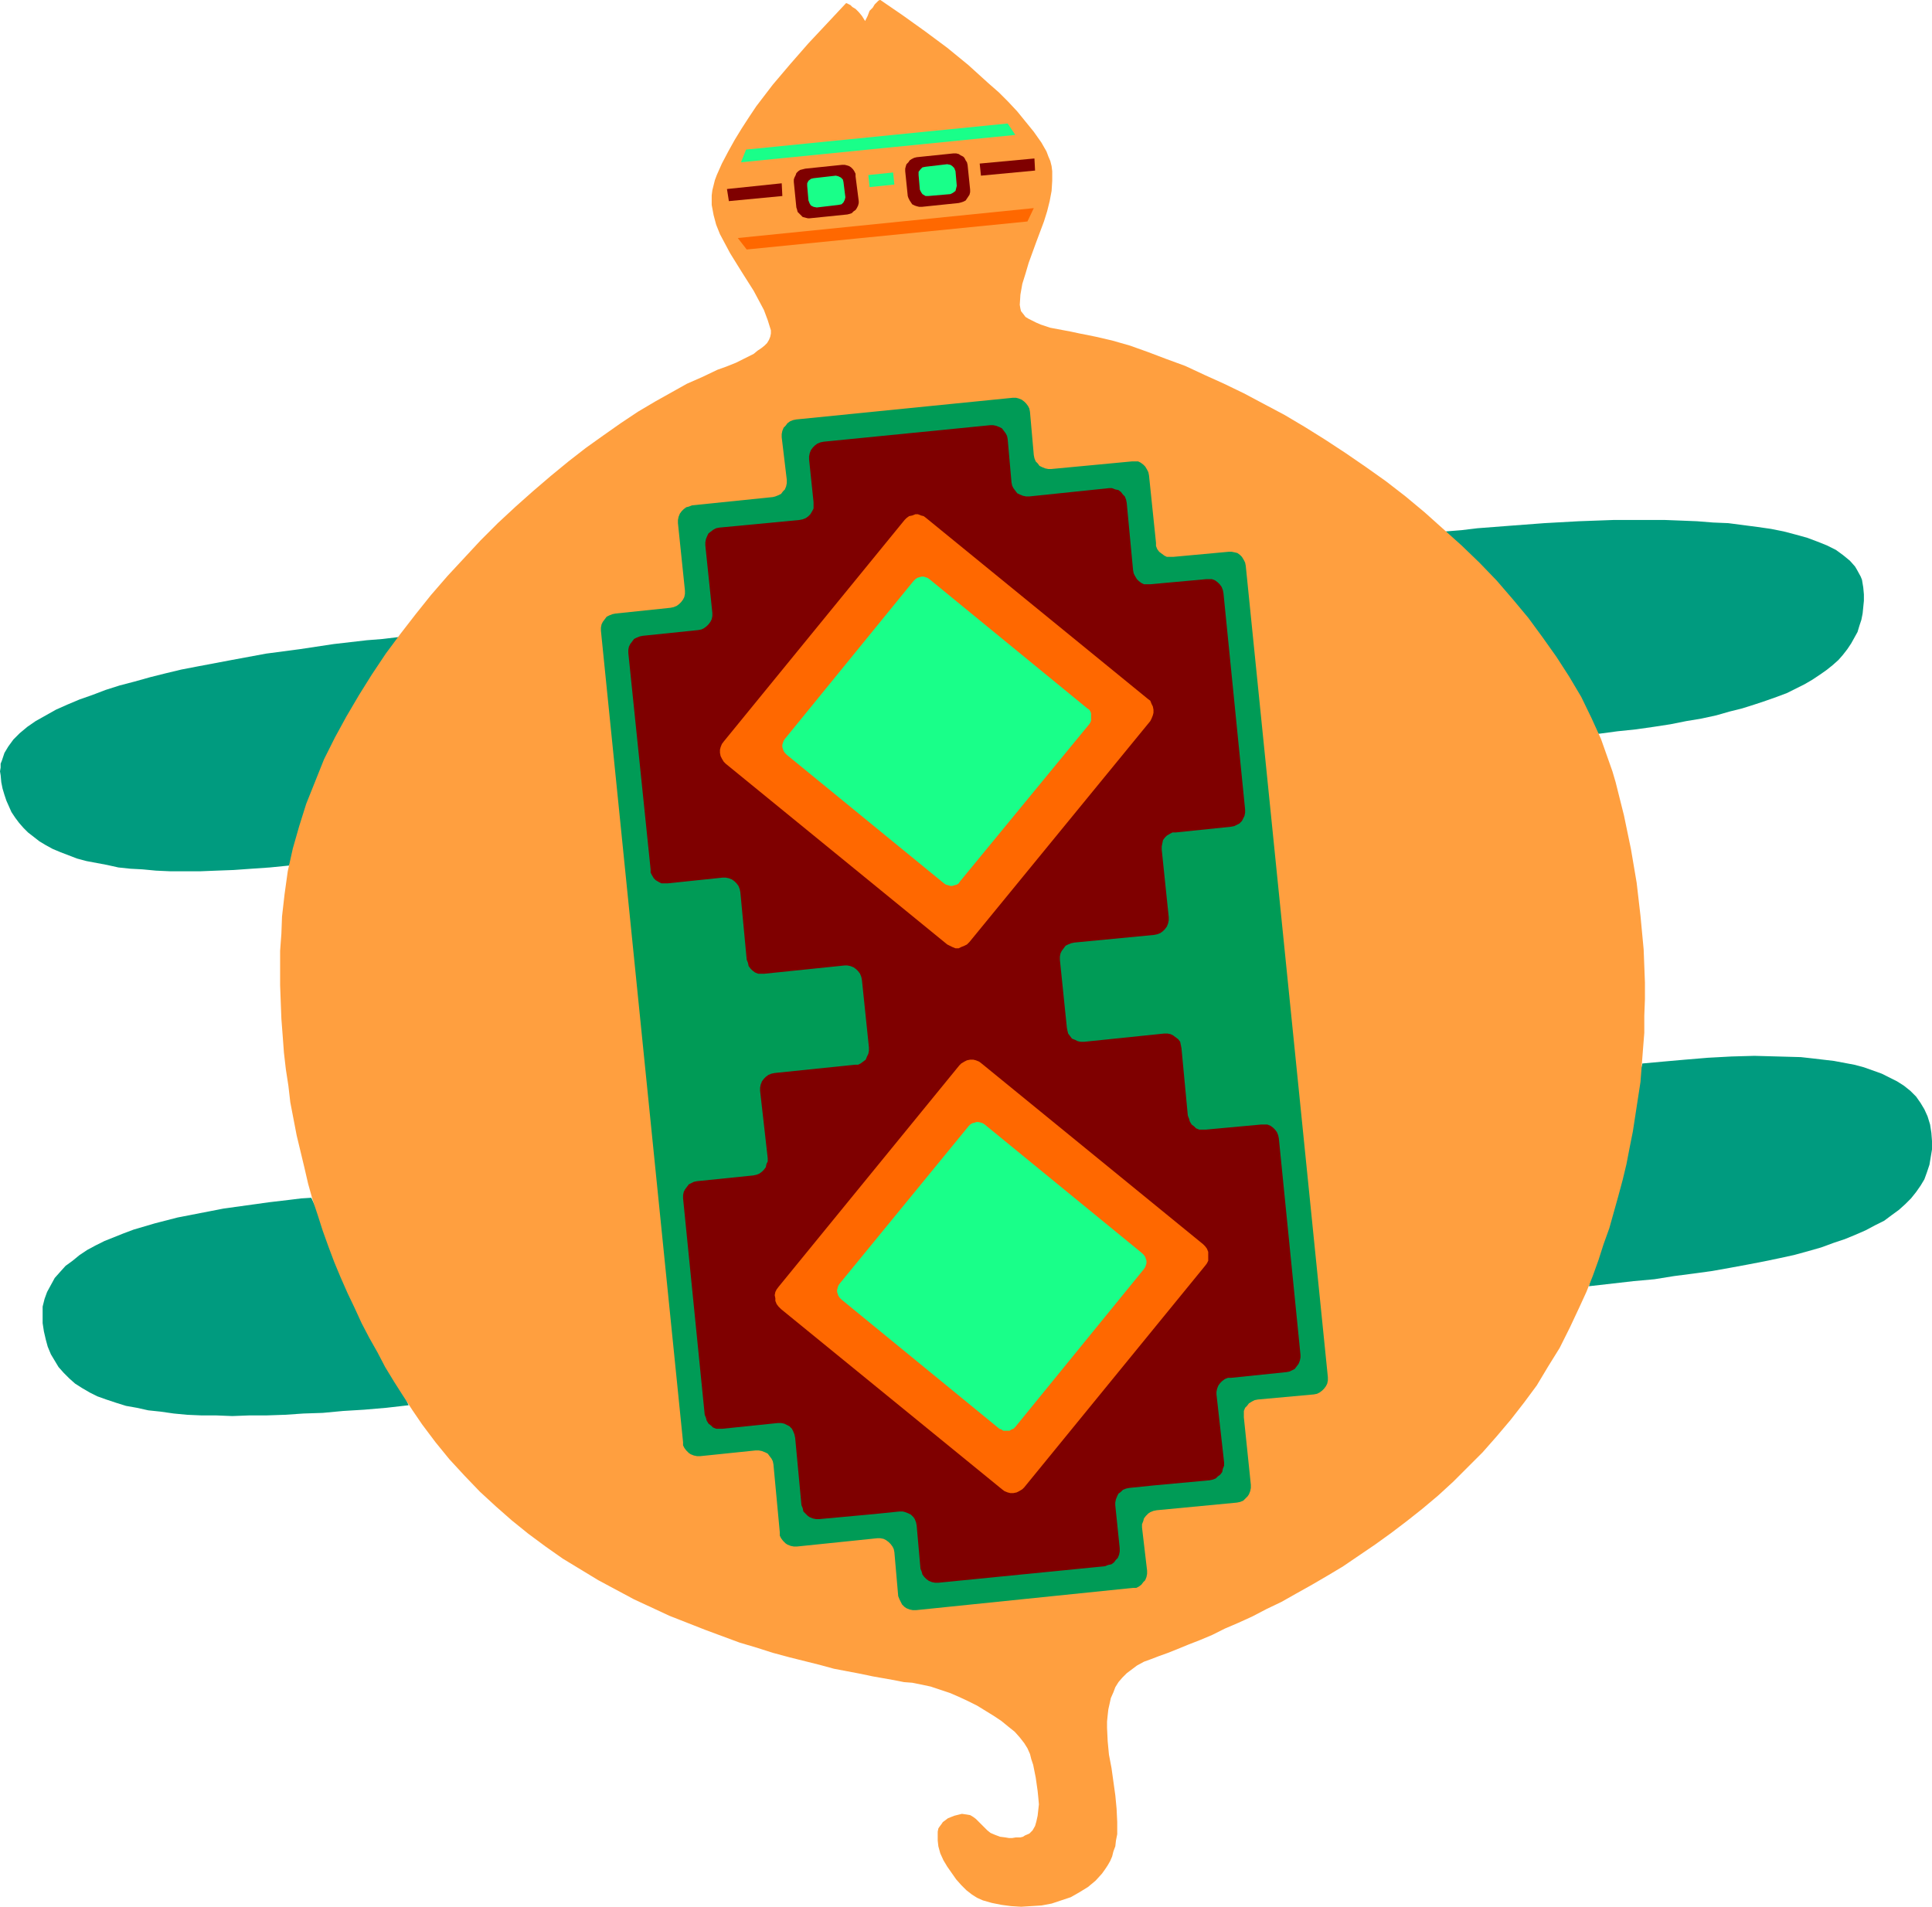 <?xml version="1.0" encoding="UTF-8" standalone="no"?>
<svg
   version="1.0"
   width="129.766mm"
   height="128.089mm"
   id="svg20"
   sodipodi:docname="Turtle 08.wmf"
   xmlns:inkscape="http://www.inkscape.org/namespaces/inkscape"
   xmlns:sodipodi="http://sodipodi.sourceforge.net/DTD/sodipodi-0.dtd"
   xmlns="http://www.w3.org/2000/svg"
   xmlns:svg="http://www.w3.org/2000/svg">
  <sodipodi:namedview
     id="namedview20"
     pagecolor="#ffffff"
     bordercolor="#000000"
     borderopacity="0.25"
     inkscape:showpageshadow="2"
     inkscape:pageopacity="0.0"
     inkscape:pagecheckerboard="0"
     inkscape:deskcolor="#d1d1d1"
     inkscape:document-units="mm" />
  <defs
     id="defs1">
    <pattern
       id="WMFhbasepattern"
       patternUnits="userSpaceOnUse"
       width="6"
       height="6"
       x="0"
       y="0" />
  </defs>
  <path
     style="fill:#009b7f;fill-opacity:1;fill-rule:evenodd;stroke:none"
     d="m 416.928,270.012 5.333,-0.485 5.494,-0.485 5.818,-0.485 5.979,-0.323 5.818,-0.162 5.979,0.162 5.818,0.162 2.909,0.323 2.747,0.323 2.747,0.323 2.586,0.485 2.586,0.485 2.424,0.646 2.262,0.808 2.262,0.808 1.939,0.97 1.939,0.97 1.778,1.131 1.616,1.293 1.454,1.454 1.131,1.616 0.97,1.616 0.808,1.777 0.646,2.101 0.323,2.101 0.162,2.101 v 2.101 l -0.323,1.939 -0.323,1.939 -0.646,1.939 -0.646,1.777 -0.97,1.616 -1.131,1.616 -1.293,1.616 -1.454,1.454 -1.616,1.454 -1.778,1.293 -1.939,1.454 -2.262,1.131 -2.424,1.293 -2.586,1.131 -2.747,1.131 -2.909,0.97 -3.07,1.131 -3.394,0.97 -3.555,0.97 -3.717,0.808 -3.878,0.808 -4.202,0.808 -4.363,0.808 -4.525,0.808 -4.686,0.646 -5.01,0.646 -5.01,0.808 -5.333,0.485 -5.656,0.646 -5.656,0.646 z"
     id="path1" />
  <path
     style="fill:#009b7f;fill-opacity:1;fill-rule:evenodd;stroke:none"
     d="m 79.022,304.107 -2.586,0.162 -2.586,0.323 -5.494,0.646 -5.818,0.808 -5.818,0.808 -5.818,1.131 -5.818,1.131 -5.656,1.454 -2.747,0.808 -2.747,0.808 -2.586,0.97 -2.424,0.97 -2.424,0.97 -2.262,1.131 -2.101,1.131 -1.939,1.293 -1.778,1.454 -1.778,1.293 -1.454,1.616 -1.293,1.454 -0.97,1.777 -0.97,1.777 -0.646,1.777 -0.485,1.939 v 2.101 2.101 l 0.323,2.101 0.485,2.101 0.485,1.777 0.808,1.939 0.97,1.616 0.97,1.616 1.293,1.454 1.454,1.454 1.454,1.293 1.778,1.131 1.939,1.131 1.939,0.97 2.262,0.808 2.424,0.808 2.586,0.808 2.747,0.485 2.909,0.646 3.07,0.323 3.394,0.485 3.394,0.323 3.717,0.162 h 3.717 l 4.04,0.162 4.202,-0.162 h 4.363 l 4.686,-0.162 4.848,-0.323 4.848,-0.162 5.171,-0.485 5.333,-0.323 5.656,-0.485 5.656,-0.646 z"
     id="path2" />
  <path
     style="fill:#009b7f;fill-opacity:1;fill-rule:evenodd;stroke:none"
     d="m 366.993,134.925 4.04,-0.323 4.04,-0.485 8.403,-0.646 8.565,-0.646 8.726,-0.485 8.888,-0.323 h 8.565 4.363 l 4.202,0.162 4.04,0.162 4.04,0.323 3.878,0.162 3.717,0.485 3.717,0.485 3.394,0.485 3.232,0.646 3.07,0.808 2.909,0.808 2.586,0.97 2.424,0.97 2.262,1.131 1.778,1.293 1.778,1.454 1.293,1.454 0.485,0.808 0.97,1.777 0.323,0.808 0.162,0.97 0.162,0.97 0.162,1.777 v 1.616 l -0.162,1.616 -0.162,1.616 -0.323,1.616 -0.485,1.454 -0.485,1.616 -0.808,1.454 -0.808,1.454 -0.97,1.454 -1.131,1.454 -1.131,1.293 -1.454,1.293 -1.616,1.293 -1.616,1.131 -1.939,1.293 -1.939,1.131 -2.262,1.131 -2.262,1.131 -2.586,0.97 -2.747,0.97 -2.909,0.97 -3.07,0.97 -3.232,0.808 -3.394,0.97 -3.717,0.808 -3.878,0.646 -4.04,0.808 -4.202,0.646 -4.525,0.646 -4.686,0.485 -4.848,0.646 z"
     id="path3" />
  <path
     style="fill:#009b7f;fill-opacity:1;fill-rule:evenodd;stroke:none"
     d="m 101.161,161.749 -4.04,0.485 -4.04,0.323 -8.403,0.97 -8.565,1.293 -8.565,1.131 -8.726,1.616 -8.565,1.616 -4.202,0.808 -4.04,0.97 -3.878,0.97 -4.04,1.131 -3.717,0.97 -3.555,1.131 -3.394,1.293 -3.232,1.131 -3.07,1.293 -2.909,1.293 -2.586,1.454 -2.586,1.454 -2.101,1.454 -1.939,1.616 -1.616,1.616 -1.293,1.777 -0.97,1.616 -0.646,1.939 -0.323,0.808 v 0.97 L 0,195.844 l 0.162,0.97 0.162,1.777 0.323,1.616 0.485,1.616 0.485,1.454 0.646,1.454 0.646,1.454 0.97,1.454 0.97,1.293 1.131,1.293 1.131,1.131 1.454,1.131 1.454,1.131 1.616,0.97 1.778,0.97 1.939,0.808 2.101,0.808 2.101,0.808 2.424,0.646 2.586,0.485 2.586,0.485 2.909,0.646 3.07,0.323 3.07,0.162 3.394,0.323 3.555,0.162 h 3.717 4.04 l 4.04,-0.162 4.363,-0.162 4.525,-0.323 4.686,-0.323 4.848,-0.485 z"
     id="path4" />
  <path
     style="fill:#ff9f3f;fill-opacity:1;fill-rule:evenodd;stroke:none"
     d="m 410.14,198.591 -0.808,-2.747 -0.97,-2.747 -0.97,-2.747 -0.97,-2.747 -2.424,-5.332 -2.586,-5.332 -3.07,-5.171 -3.232,-5.009 -3.555,-5.009 -3.555,-4.848 -4.04,-4.848 -4.04,-4.686 -4.363,-4.524 -4.525,-4.363 -4.686,-4.201 -4.686,-4.201 -4.848,-4.04 -5.01,-3.878 -5.01,-3.555 -5.171,-3.555 -5.171,-3.393 -5.171,-3.232 -5.171,-3.07 -5.171,-2.747 -5.171,-2.747 -5.01,-2.424 -5.01,-2.262 -4.848,-2.262 -4.848,-1.777 -4.686,-1.777 -4.525,-1.616 -4.525,-1.293 -4.202,-0.97 -4.04,-0.808 -2.262,-0.485 -2.586,-0.485 -2.586,-0.485 -2.424,-0.808 -1.131,-0.485 -0.97,-0.485 -0.97,-0.485 -0.808,-0.485 -0.485,-0.646 -0.646,-0.808 -0.162,-0.646 -0.162,-0.97 0.162,-2.585 0.485,-2.747 0.808,-2.585 0.808,-2.747 1.939,-5.332 1.939,-5.171 0.808,-2.585 0.646,-2.585 0.485,-2.585 0.162,-2.585 v -2.424 l -0.162,-1.293 -0.323,-1.293 -0.485,-1.131 -0.485,-1.293 -0.646,-1.131 -0.646,-1.131 -1.939,-2.747 -2.101,-2.585 -2.101,-2.585 -2.262,-2.424 -2.424,-2.424 -2.586,-2.262 -5.171,-4.686 -5.333,-4.363 -5.656,-4.201 L 229.149,3.878 223.493,0 h -0.162 l -0.323,0.162 -0.485,0.485 -0.485,0.485 -0.485,0.808 -0.808,0.808 -0.485,1.293 -0.646,1.293 -0.808,-1.293 -0.808,-0.97 -0.808,-0.808 -0.808,-0.485 -0.485,-0.485 -0.646,-0.323 -0.323,-0.162 h -0.162 l -4.686,5.009 -4.848,5.171 -4.525,5.171 -4.525,5.332 -4.202,5.494 -1.939,2.909 -1.778,2.747 -1.778,2.909 -1.616,2.909 -1.616,3.07 -1.293,2.909 -0.485,1.293 -0.323,1.293 -0.323,1.293 -0.162,1.293 v 1.293 1.131 l 0.485,2.585 0.646,2.424 0.97,2.424 1.293,2.424 1.293,2.424 2.909,4.686 3.07,4.848 1.293,2.424 1.293,2.424 0.97,2.585 0.808,2.585 v 0.808 l -0.162,0.808 -0.323,0.808 -0.485,0.808 -0.646,0.646 -0.808,0.646 -0.97,0.646 -0.97,0.808 -2.262,1.131 -2.262,1.131 -2.424,0.97 -2.262,0.808 -3.717,1.777 -4.04,1.777 -4.04,2.262 -4.04,2.262 -4.363,2.585 -4.363,2.909 -4.363,3.07 -4.525,3.232 -4.363,3.393 -4.525,3.717 -4.525,3.878 -4.363,3.878 -4.525,4.201 -4.363,4.363 -4.202,4.524 -4.202,4.524 -4.202,4.848 -3.878,4.848 -3.878,5.009 -3.717,5.009 -3.555,5.332 -3.232,5.171 -3.232,5.494 -2.909,5.332 -2.747,5.494 -2.262,5.656 -2.262,5.656 -1.778,5.656 -1.616,5.656 -1.293,5.817 -0.808,5.817 -0.646,5.656 -0.162,4.363 -0.323,4.363 v 4.363 4.363 l 0.162,4.363 0.162,4.201 0.323,4.201 0.323,4.363 0.485,4.201 0.646,4.201 0.485,4.201 0.808,4.201 0.808,4.201 0.97,4.04 0.97,4.04 0.97,4.201 1.131,4.04 1.293,3.878 1.293,4.04 1.454,4.04 1.454,3.878 1.616,3.878 1.778,4.04 1.778,3.717 1.778,3.878 1.939,3.716 2.101,3.717 1.939,3.717 2.262,3.717 2.262,3.555 2.424,3.717 2.424,3.555 3.394,4.524 3.555,4.363 3.878,4.201 3.878,4.04 4.04,3.717 4.04,3.555 4.202,3.393 4.363,3.232 4.363,3.07 4.525,2.747 4.525,2.747 4.525,2.424 4.525,2.424 4.525,2.101 4.525,2.101 4.525,1.777 4.525,1.777 4.363,1.616 4.363,1.616 4.363,1.293 4.04,1.293 4.202,1.131 3.878,0.97 3.878,0.97 3.555,0.97 3.394,0.646 3.394,0.646 3.07,0.646 2.747,0.485 2.747,0.485 2.424,0.485 2.101,0.162 2.424,0.485 2.262,0.485 2.424,0.808 2.424,0.808 2.262,0.97 2.424,1.131 2.262,1.131 2.101,1.293 2.101,1.293 1.939,1.293 1.778,1.454 1.616,1.293 1.293,1.454 1.131,1.454 0.808,1.293 0.646,1.454 0.323,1.293 0.485,1.454 0.646,3.232 0.485,3.393 0.162,1.616 0.162,1.777 -0.162,1.454 -0.162,1.454 -0.323,1.454 -0.323,1.131 -0.646,1.131 -0.808,0.808 -1.131,0.485 -0.485,0.323 -0.646,0.162 h -1.131 l -0.97,0.162 h -0.808 l -0.97,-0.162 -1.293,-0.162 -1.293,-0.485 -1.131,-0.485 -0.808,-0.646 -1.454,-1.454 -0.808,-0.808 -0.646,-0.646 -0.646,-0.485 -0.808,-0.485 -0.97,-0.162 -1.131,-0.162 -1.293,0.323 -0.646,0.162 -0.808,0.323 -0.808,0.323 -0.646,0.485 -0.646,0.485 -0.323,0.485 -0.485,0.646 -0.323,0.485 -0.162,0.808 v 0.646 1.616 l 0.162,1.454 0.485,1.777 0.808,1.777 0.97,1.616 1.131,1.616 1.131,1.616 1.293,1.454 1.293,1.293 1.454,1.131 1.293,0.808 1.454,0.646 2.262,0.646 2.424,0.485 2.424,0.323 2.586,0.162 2.586,-0.162 2.586,-0.162 2.586,-0.485 2.424,-0.808 2.424,-0.808 2.262,-1.293 2.101,-1.293 1.939,-1.616 1.616,-1.777 0.808,-1.131 0.646,-0.97 0.646,-1.131 0.485,-1.131 0.323,-1.293 0.485,-1.293 0.162,-1.454 0.323,-1.616 v -1.454 -1.616 l -0.162,-3.393 -0.323,-3.393 -0.97,-6.948 -0.646,-3.393 -0.323,-3.393 -0.162,-3.393 v -1.616 l 0.162,-1.616 0.162,-1.454 0.323,-1.454 0.323,-1.454 0.646,-1.454 0.485,-1.293 0.808,-1.293 0.97,-1.131 1.131,-1.131 1.293,-0.97 1.293,-0.97 1.778,-0.97 1.778,-0.646 2.101,-0.808 2.262,-0.808 2.424,-0.97 2.747,-1.131 2.909,-1.131 3.07,-1.293 3.232,-1.616 3.394,-1.454 3.555,-1.616 3.717,-1.939 3.717,-1.777 3.717,-2.101 4.04,-2.262 3.878,-2.262 4.04,-2.424 4.04,-2.747 4.04,-2.747 4.04,-2.909 4.04,-3.07 3.878,-3.07 4.04,-3.393 3.878,-3.555 3.717,-3.717 3.717,-3.717 3.555,-4.04 3.555,-4.201 3.394,-4.363 3.232,-4.363 2.909,-4.848 2.909,-4.686 2.586,-5.171 2.424,-5.171 1.778,-3.878 1.616,-4.04 1.454,-4.04 1.293,-4.04 1.454,-4.04 1.131,-4.04 1.131,-4.04 1.131,-4.201 0.97,-4.04 0.808,-4.201 0.808,-4.04 0.646,-4.201 0.646,-4.201 0.646,-4.201 0.323,-4.201 0.323,-4.201 0.323,-4.04 v -4.363 l 0.162,-4.201 v -4.201 l -0.162,-4.201 -0.162,-4.201 -0.808,-8.564 -0.97,-8.403 -1.454,-8.564 -1.778,-8.564 z"
     id="path5" />
  <path
     style="fill:#7f0000;fill-opacity:1;fill-rule:evenodd;stroke:none"
     d="m 249.025,44.598 13.736,-1.293 -0.162,-3.07 -13.898,1.293 z"
     id="path6" />
  <path
     style="fill:#19ff89;fill-opacity:1;fill-rule:evenodd;stroke:none"
     d="m 220.745,47.507 6.302,-0.646 -0.323,-3.07 -6.302,0.646 z"
     id="path7" />
  <path
     style="fill:#7f0000;fill-opacity:1;fill-rule:evenodd;stroke:none"
     d="m 198.606,49.769 -13.574,1.293 -0.485,-3.07 13.898,-1.454 z"
     id="path8" />
  <path
     style="fill:#19ff89;fill-opacity:1;fill-rule:evenodd;stroke:none"
     d="m 188.102,41.205 1.293,-3.232 66.418,-6.625 1.939,2.909 z"
     id="path9" />
  <path
     style="fill:#ff6800;fill-opacity:1;fill-rule:evenodd;stroke:none"
     d="m 189.557,63.342 -2.262,-2.909 75.144,-7.595 -1.616,3.393 z"
     id="path10" />
  <path
     style="fill:#7f0000;fill-opacity:1;fill-rule:evenodd;stroke:none"
     d="m 243.369,51.546 0.646,-0.162 0.485,-0.162 0.646,-0.323 0.323,-0.485 0.323,-0.485 0.323,-0.485 0.162,-0.646 v -0.646 l -0.646,-6.302 -0.162,-0.646 -0.323,-0.485 -0.323,-0.646 -0.323,-0.323 -0.646,-0.323 -0.485,-0.323 -0.646,-0.162 h -0.646 l -9.373,0.97 -0.646,0.162 -0.646,0.323 -0.485,0.323 -0.323,0.485 -0.485,0.485 -0.162,0.485 -0.162,0.646 v 0.646 l 0.646,6.302 0.162,0.485 0.323,0.646 0.323,0.485 0.323,0.485 0.646,0.323 0.485,0.162 0.646,0.162 h 0.646 z"
     id="path11" />
  <path
     style="fill:#7f0000;fill-opacity:1;fill-rule:evenodd;stroke:none"
     d="m 205.555,55.424 h -0.485 l -0.646,-0.162 -0.646,-0.162 -0.485,-0.485 -0.323,-0.323 -0.485,-0.485 -0.162,-0.646 -0.162,-0.485 -0.646,-6.463 v -0.646 l 0.162,-0.485 0.323,-0.646 0.162,-0.485 0.485,-0.485 0.485,-0.323 0.646,-0.162 0.646,-0.162 9.373,-0.97 h 0.646 l 0.646,0.162 0.485,0.162 0.485,0.323 0.485,0.485 0.323,0.485 0.323,0.646 v 0.646 l 0.808,6.302 v 0.485 l -0.162,0.646 -0.323,0.646 -0.323,0.485 -0.485,0.323 -0.485,0.485 -0.485,0.162 -0.646,0.162 z"
     id="path12" />
  <path
     style="fill:#19ff89;fill-opacity:1;fill-rule:evenodd;stroke:none"
     d="m 241.269,49.284 0.646,-0.323 0.646,-0.485 0.162,-0.646 0.162,-0.646 -0.323,-3.717 -0.323,-0.808 -0.485,-0.485 -0.485,-0.323 -0.808,-0.162 -5.494,0.646 -0.808,0.162 -0.485,0.485 -0.485,0.646 v 0.808 l 0.323,3.717 0.323,0.646 0.323,0.485 0.808,0.485 h 0.646 z"
     id="path13" />
  <path
     style="fill:#19ff89;fill-opacity:1;fill-rule:evenodd;stroke:none"
     d="m 207.333,52.677 -0.808,-0.162 -0.646,-0.323 -0.323,-0.485 -0.323,-0.808 -0.323,-3.717 v -0.646 l 0.323,-0.646 0.646,-0.485 0.646,-0.162 5.656,-0.646 0.646,0.162 0.646,0.323 0.485,0.485 0.162,0.646 0.485,3.878 -0.162,0.646 -0.323,0.646 -0.485,0.485 -0.808,0.162 z"
     id="path14" />
  <path
     style="fill:#009b56;fill-opacity:1;fill-rule:evenodd;stroke:none"
     d="m 257.105,100.992 h 0.808 l 0.646,0.162 0.808,0.323 0.646,0.485 0.485,0.485 0.485,0.646 0.323,0.646 0.162,0.808 0.97,10.988 0.162,0.808 0.323,0.808 0.485,0.485 0.485,0.646 0.646,0.323 0.808,0.323 0.808,0.162 h 0.646 l 20.523,-1.939 h 0.808 0.808 l 0.646,0.323 0.646,0.485 0.485,0.485 0.485,0.808 0.323,0.646 0.162,0.808 1.778,17.128 v 0.808 l 0.323,0.808 0.485,0.646 0.646,0.485 0.646,0.485 0.646,0.323 h 0.808 0.808 l 14.059,-1.293 h 0.808 l 0.808,0.162 0.646,0.162 0.646,0.485 0.485,0.485 0.485,0.808 0.323,0.646 0.162,0.808 20.846,206.024 v 0.808 l -0.162,0.808 -0.323,0.646 -0.485,0.646 -0.485,0.485 -0.646,0.485 -0.646,0.323 -0.808,0.162 v 0 l -14.221,1.293 -0.808,0.162 -0.646,0.323 -0.808,0.485 -0.485,0.646 -0.485,0.485 -0.323,0.808 v 0.808 0.808 l 1.778,17.128 v 0.808 l -0.162,0.808 -0.323,0.808 -0.323,0.485 -0.646,0.646 -0.485,0.485 -0.808,0.323 -0.808,0.162 -20.362,1.939 -0.808,0.162 -0.808,0.323 -0.485,0.323 -0.646,0.646 -0.485,0.646 -0.162,0.646 -0.323,0.808 v 0.808 l 1.293,10.988 v 0.808 l -0.162,0.808 -0.323,0.808 -0.485,0.485 -0.485,0.646 -0.646,0.485 -0.646,0.323 h -0.808 l -55.106,5.656 h -0.808 l -0.808,-0.162 -0.808,-0.323 -0.485,-0.323 -0.646,-0.646 -0.323,-0.646 -0.323,-0.646 -0.323,-0.808 -0.97,-11.15 -0.162,-0.808 -0.323,-0.646 -0.485,-0.646 -0.485,-0.485 -0.646,-0.485 -0.646,-0.323 -0.808,-0.162 h -0.808 l -20.362,2.101 h -0.808 l -0.808,-0.162 -0.808,-0.323 -0.485,-0.323 -0.646,-0.646 -0.485,-0.646 -0.323,-0.646 v -0.808 l -1.616,-17.29 v 0 l -0.162,-0.808 -0.323,-0.646 -0.485,-0.646 -0.485,-0.646 -0.646,-0.323 -0.808,-0.323 -0.808,-0.162 h -0.808 l -14.059,1.454 h -0.808 l -0.808,-0.162 -0.808,-0.323 -0.485,-0.323 -0.646,-0.646 -0.485,-0.646 -0.323,-0.646 v -0.808 L 152.55,160.133 v -0.808 l 0.162,-0.808 0.323,-0.646 0.485,-0.646 0.485,-0.646 0.646,-0.323 0.808,-0.323 0.808,-0.162 13.898,-1.454 0.808,-0.162 0.808,-0.323 0.646,-0.485 0.485,-0.485 0.485,-0.646 0.323,-0.646 0.162,-0.808 v -0.808 l -1.778,-17.128 v -0.808 l 0.162,-0.808 0.323,-0.808 0.485,-0.646 0.485,-0.485 0.646,-0.485 0.646,-0.162 0.808,-0.323 20.523,-2.101 0.646,-0.162 0.808,-0.323 0.646,-0.323 0.485,-0.646 0.485,-0.485 0.323,-0.808 0.162,-0.808 v -0.808 l -1.293,-10.826 v -0.808 l 0.162,-0.808 0.323,-0.808 0.485,-0.485 0.485,-0.646 0.646,-0.485 0.808,-0.323 0.808,-0.162 z"
     id="path15" />
  <path
     style="fill:#7f0000;fill-opacity:1;fill-rule:evenodd;stroke:none"
     d="m 209.11,112.142 -0.808,0.162 -0.808,0.323 -0.646,0.485 -0.485,0.485 -0.485,0.646 -0.323,0.808 -0.162,0.808 v 0.808 l 1.131,10.826 v 0.808 0.808 l -0.323,0.646 -0.485,0.808 -0.485,0.485 -0.646,0.485 -0.808,0.323 -0.808,0.162 -20.362,1.939 -0.808,0.162 -0.646,0.323 -0.646,0.485 -0.646,0.485 -0.323,0.646 -0.323,0.808 -0.162,0.808 v 0.808 l 1.778,17.128 v 0.808 l -0.162,0.808 -0.323,0.646 -0.485,0.646 -0.485,0.485 -0.646,0.485 -0.646,0.323 -0.808,0.162 -14.059,1.454 -0.808,0.162 -0.808,0.323 -0.646,0.323 -0.485,0.646 -0.485,0.646 -0.323,0.646 -0.162,0.808 v 0.808 l 5.656,54.94 v 0.808 l 0.323,0.646 0.485,0.808 0.485,0.485 0.808,0.485 0.646,0.323 h 0.808 0.808 l 13.898,-1.454 h 0.808 l 0.808,0.162 0.808,0.323 0.646,0.485 0.485,0.485 0.485,0.646 0.323,0.808 0.162,0.808 1.616,17.128 0.323,0.808 0.162,0.808 0.485,0.646 0.485,0.485 0.646,0.485 0.808,0.323 h 0.808 0.808 l 20.362,-2.101 h 0.646 l 0.808,0.162 0.808,0.323 0.646,0.485 0.485,0.485 0.485,0.646 0.323,0.808 0.162,0.808 1.778,17.128 v 0.808 l -0.162,0.808 -0.323,0.646 -0.323,0.808 -0.646,0.485 -0.646,0.485 -0.646,0.323 h -0.808 l -20.362,2.101 -0.808,0.162 -0.808,0.323 -0.646,0.485 -0.485,0.485 -0.485,0.646 -0.323,0.808 -0.162,0.808 v 0.808 l 1.939,17.128 v 0.808 l -0.323,0.646 -0.162,0.808 -0.485,0.646 -0.485,0.485 -0.646,0.485 -0.808,0.323 -0.808,0.162 -14.221,1.454 -0.808,0.162 -0.646,0.323 -0.646,0.323 -0.485,0.646 -0.485,0.646 -0.323,0.646 -0.162,0.808 v 0.808 l 5.494,54.94 0.323,0.808 0.162,0.646 0.485,0.808 0.646,0.485 0.485,0.485 0.808,0.323 h 0.808 0.808 l 14.059,-1.454 h 0.808 l 0.808,0.162 0.646,0.323 0.646,0.323 0.646,0.646 0.323,0.646 0.323,0.808 0.162,0.808 v -0.162 l 1.616,17.29 0.323,0.808 0.162,0.808 0.485,0.485 0.646,0.646 0.485,0.323 0.808,0.323 0.808,0.162 h 0.808 l 14.059,-1.293 6.302,-0.646 h 0.808 l 0.646,0.162 0.808,0.323 0.646,0.323 0.646,0.646 0.323,0.485 0.323,0.808 0.162,0.808 0.97,10.988 0.323,0.808 0.162,0.646 0.485,0.646 0.485,0.485 0.646,0.485 0.808,0.323 0.808,0.162 h 0.808 l 42.339,-4.201 0.808,-0.323 0.808,-0.162 0.646,-0.485 0.485,-0.646 0.485,-0.485 0.323,-0.808 0.162,-0.808 v -0.808 l -1.131,-10.988 v -0.646 l 0.162,-0.808 0.323,-0.808 0.323,-0.646 0.646,-0.485 0.485,-0.485 0.808,-0.323 0.808,-0.162 6.302,-0.646 14.059,-1.293 0.808,-0.162 0.808,-0.323 0.485,-0.485 0.646,-0.485 0.485,-0.646 0.162,-0.808 0.323,-0.808 v -0.808 l -1.939,-17.29 v -0.646 l 0.162,-0.808 0.323,-0.808 0.485,-0.646 0.485,-0.485 0.646,-0.485 0.808,-0.323 h 0.808 l 14.059,-1.454 v 0 l 0.808,-0.162 0.646,-0.323 0.646,-0.323 0.485,-0.646 0.485,-0.646 0.323,-0.808 0.162,-0.808 v -0.646 l -5.494,-54.94 -0.162,-0.808 -0.323,-0.808 -0.485,-0.646 -0.485,-0.485 -0.646,-0.485 -0.808,-0.323 h -0.808 -0.808 l -14.059,1.293 h -0.808 -0.808 l -0.808,-0.323 -0.485,-0.485 -0.646,-0.485 -0.485,-0.808 -0.162,-0.646 -0.323,-0.808 -1.616,-17.128 -0.162,-0.808 -0.162,-0.808 -0.485,-0.646 -0.646,-0.485 -0.646,-0.485 -0.646,-0.323 -0.808,-0.162 h -0.808 l -20.362,2.101 h -0.808 l -0.808,-0.162 -0.646,-0.323 -0.808,-0.323 -0.485,-0.646 -0.485,-0.646 -0.162,-0.646 -0.162,-0.808 -1.778,-17.29 v -0.808 l 0.162,-0.808 0.323,-0.646 0.485,-0.646 0.485,-0.646 0.646,-0.323 0.808,-0.323 0.808,-0.162 20.2,-1.939 0.808,-0.162 0.808,-0.323 0.646,-0.485 0.485,-0.485 0.485,-0.646 0.323,-0.808 0.162,-0.808 v -0.808 l -1.778,-17.128 v -0.808 l 0.162,-0.808 0.162,-0.808 0.485,-0.646 0.485,-0.485 0.808,-0.485 0.646,-0.323 h 0.808 l 14.059,-1.454 0.808,-0.162 0.646,-0.323 0.646,-0.323 0.646,-0.646 0.323,-0.646 0.323,-0.646 0.162,-0.808 v -0.808 l -5.494,-54.94 -0.162,-0.808 -0.323,-0.808 -0.485,-0.646 -0.485,-0.485 -0.646,-0.485 -0.808,-0.323 h -0.808 -0.646 l -14.221,1.293 h -0.808 -0.808 l -0.646,-0.323 -0.646,-0.485 -0.485,-0.485 -0.485,-0.808 -0.323,-0.646 -0.162,-0.808 -1.616,-17.128 -0.162,-0.808 -0.323,-0.808 -0.485,-0.485 -0.485,-0.646 -0.646,-0.485 -0.808,-0.162 -0.808,-0.323 h -0.808 l -20.2,2.101 h -0.808 l -0.808,-0.162 -0.808,-0.323 -0.646,-0.323 -0.485,-0.646 -0.485,-0.646 -0.323,-0.646 -0.162,-0.808 -0.97,-10.988 -0.162,-0.808 -0.323,-0.646 -0.485,-0.646 -0.485,-0.646 -0.646,-0.323 -0.808,-0.323 -0.808,-0.162 h -0.646 z"
     id="path16" />
  <path
     style="fill:#ff6800;fill-opacity:1;fill-rule:evenodd;stroke:none"
     d="m 292.011,183.078 0.323,-0.646 0.323,-0.808 0.162,-0.646 v -0.808 l -0.162,-0.808 -0.323,-0.646 -0.323,-0.808 -0.646,-0.485 -56.237,-45.891 -0.646,-0.485 -0.646,-0.162 -0.808,-0.323 h -0.646 l -0.808,0.323 -0.808,0.162 -0.646,0.485 -0.485,0.485 -45.894,56.232 -0.485,0.646 -0.323,0.808 -0.162,0.646 v 0.808 l 0.162,0.808 0.323,0.646 0.485,0.808 0.485,0.485 56.237,45.891 0.646,0.323 0.646,0.323 0.808,0.323 h 0.808 l 0.646,-0.323 0.808,-0.323 0.646,-0.323 0.646,-0.646 z"
     id="path17" />
  <path
     style="fill:#ff6800;fill-opacity:1;fill-rule:evenodd;stroke:none"
     d="m 305.908,321.397 0.485,-0.646 0.323,-0.646 v -0.808 -0.808 -0.646 l -0.323,-0.808 -0.485,-0.646 -0.485,-0.485 -56.237,-45.891 -0.646,-0.485 -0.808,-0.323 -0.646,-0.162 h -0.808 l -0.808,0.162 -0.646,0.323 -0.808,0.485 -0.485,0.485 -45.894,56.232 -0.485,0.646 -0.323,0.646 -0.162,0.808 0.162,0.808 v 0.646 l 0.323,0.808 0.485,0.646 0.646,0.646 56.075,45.729 0.646,0.485 0.808,0.323 0.646,0.162 h 0.808 l 0.808,-0.162 0.646,-0.323 0.808,-0.485 0.485,-0.485 z"
     id="path18" />
  <path
     style="fill:#19ff89;fill-opacity:1;fill-rule:evenodd;stroke:none"
     d="m 276.497,183.886 0.323,-0.485 0.162,-0.485 v -0.646 -0.485 -0.646 l -0.162,-0.485 -0.323,-0.485 -0.485,-0.323 -40.077,-32.802 -0.485,-0.323 -0.485,-0.162 -0.485,-0.162 h -0.485 l -0.646,0.162 -0.485,0.162 -0.485,0.323 -0.485,0.485 -32.643,40.074 -0.323,0.485 -0.162,0.485 -0.162,0.485 v 0.646 l 0.162,0.485 0.162,0.485 0.323,0.485 0.485,0.485 39.915,32.641 0.485,0.323 0.646,0.162 0.485,0.162 h 0.485 l 0.485,-0.162 0.646,-0.162 0.485,-0.323 0.323,-0.485 z"
     id="path19" />
  <path
     style="fill:#19ff89;fill-opacity:1;fill-rule:evenodd;stroke:none"
     d="m 290.395,322.205 0.323,-0.485 0.162,-0.485 0.162,-0.485 v -0.646 l -0.162,-0.485 -0.162,-0.485 -0.323,-0.485 -0.485,-0.485 -39.915,-32.641 -0.485,-0.323 -0.485,-0.162 -0.646,-0.162 h -0.485 l -0.485,0.162 -0.646,0.162 -0.485,0.323 -0.323,0.323 -32.805,40.074 -0.323,0.485 -0.162,0.485 -0.162,0.646 v 0.485 l 0.162,0.485 0.162,0.485 0.323,0.485 0.485,0.485 40.077,32.802 0.485,0.162 0.485,0.323 h 0.485 0.485 0.646 l 0.485,-0.323 0.485,-0.162 0.485,-0.485 z"
     id="path20" />
</svg>

